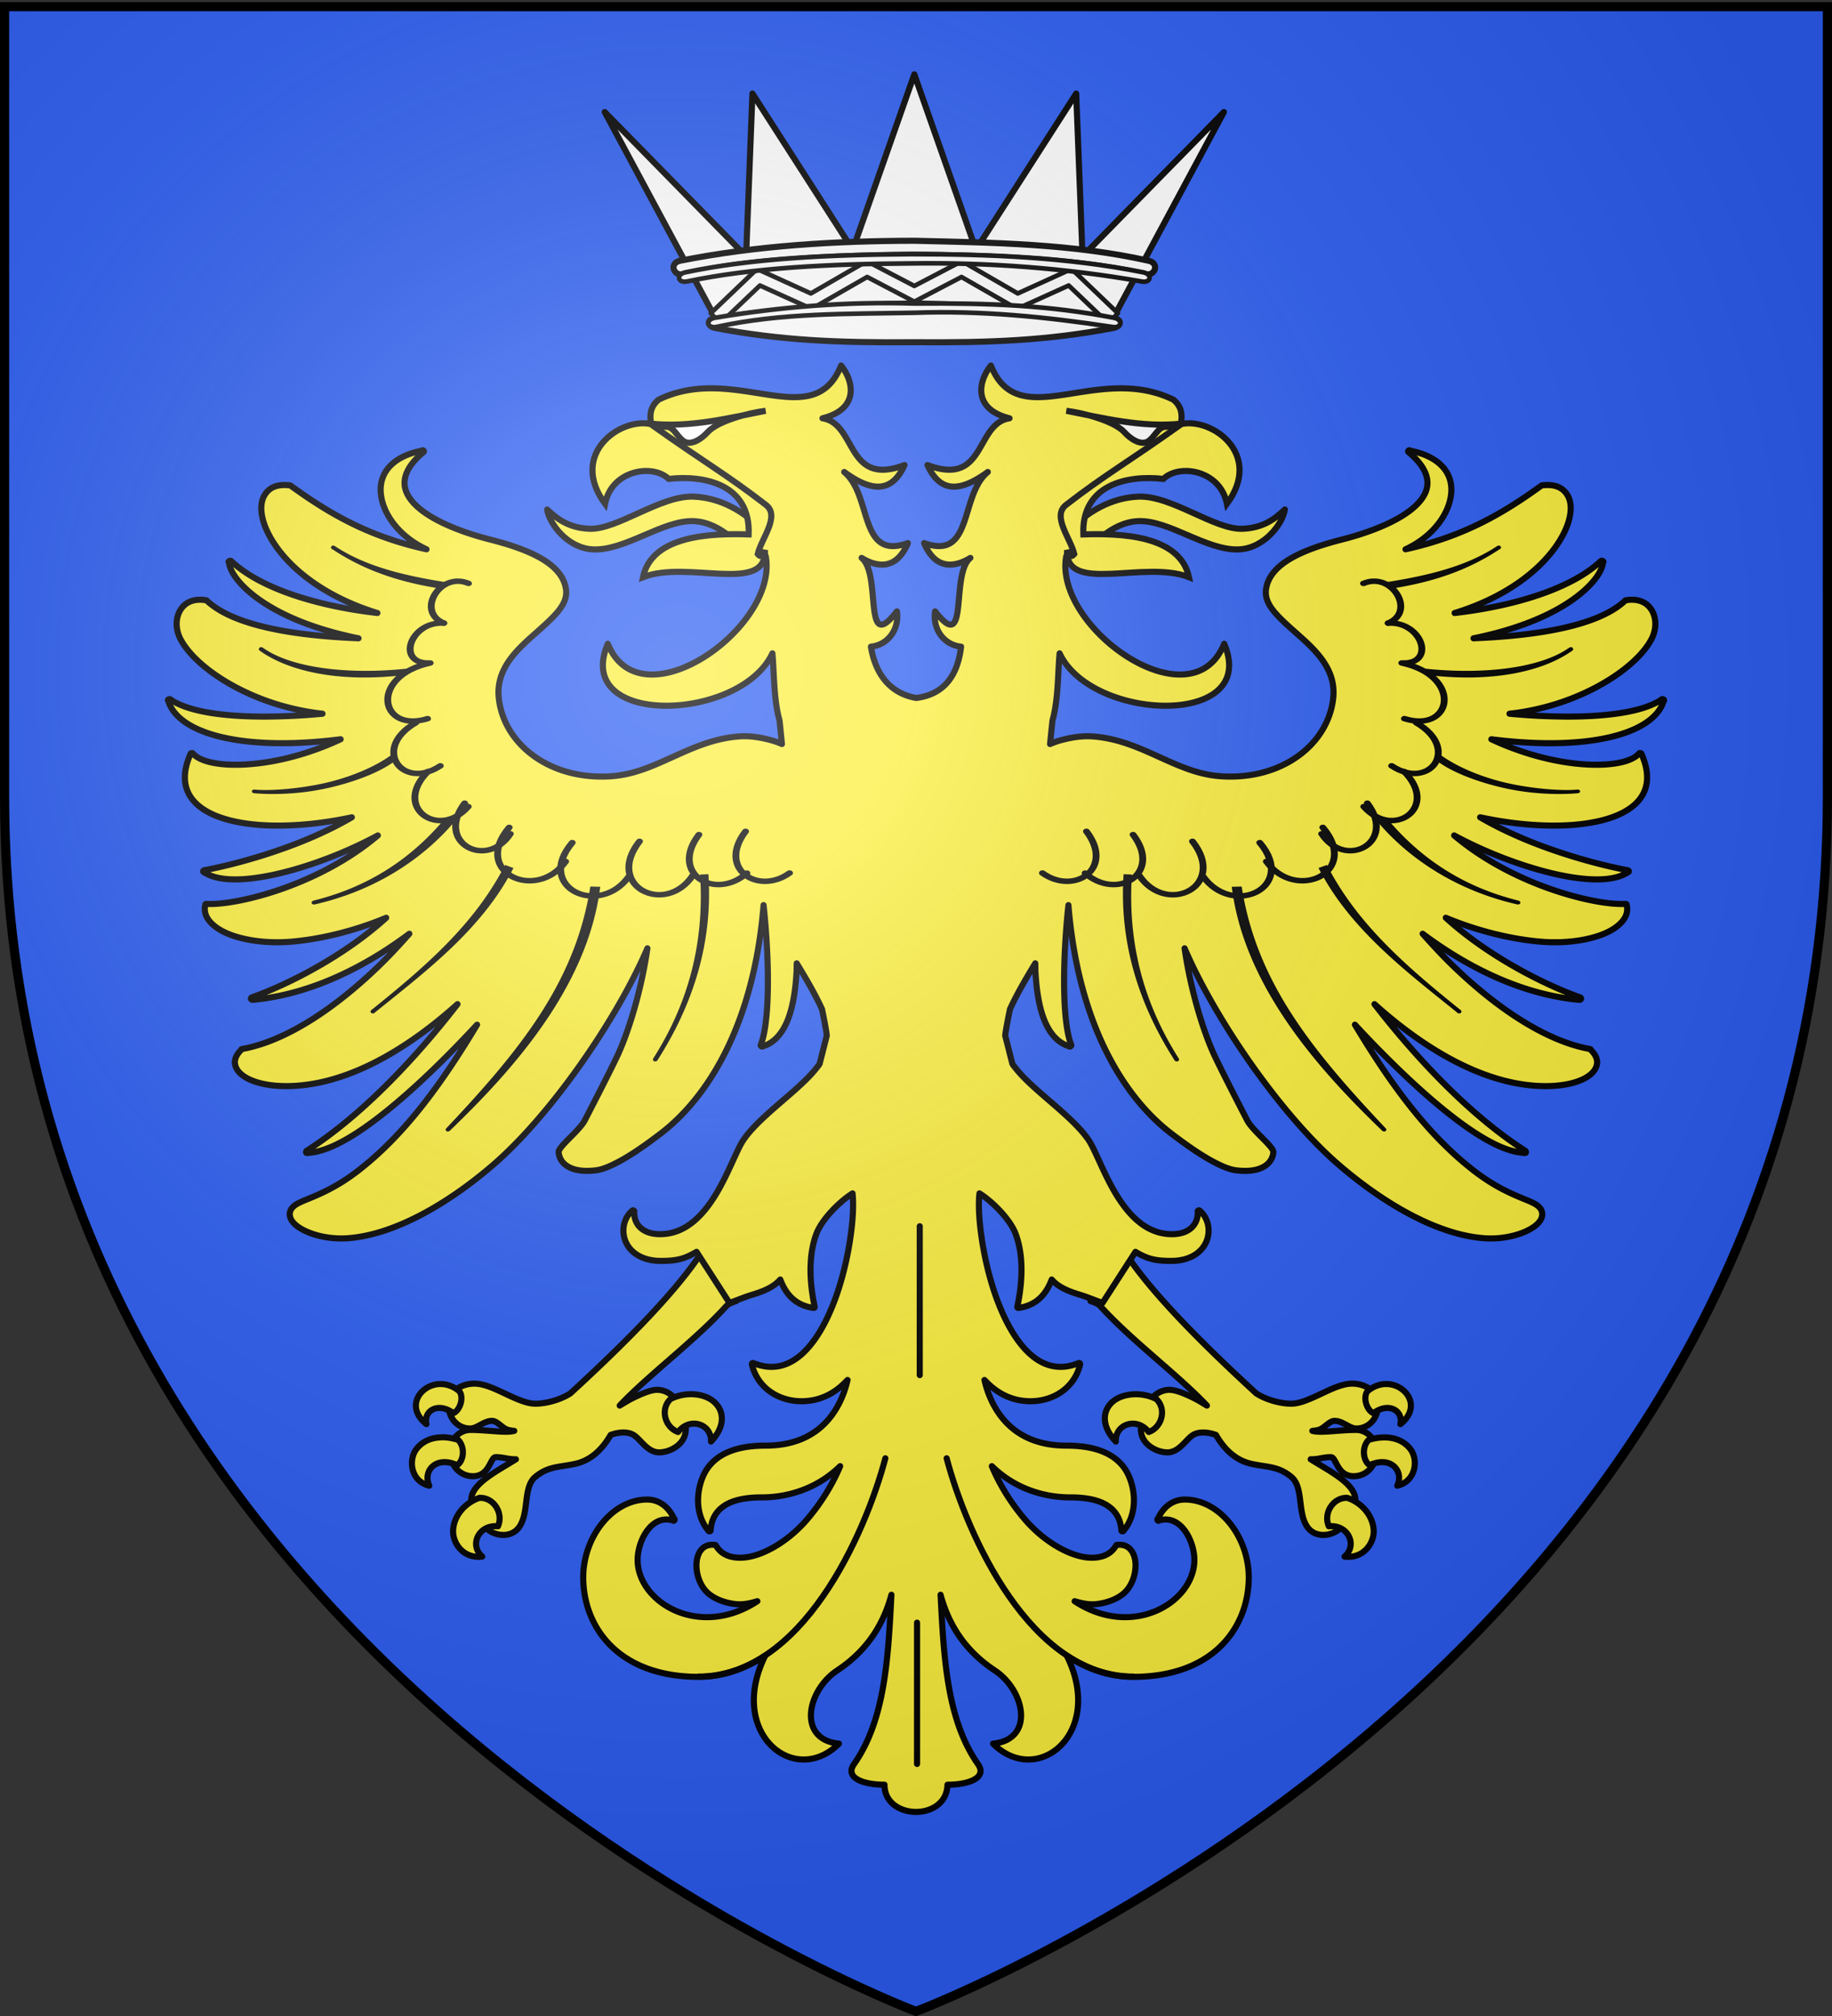 <svg xmlns="http://www.w3.org/2000/svg" xmlns:xlink="http://www.w3.org/1999/xlink" width="600" height="660" version="1.0"><rect width="100%" height="100%" fill="#333333" stroke="none"/><desc>Flag of Canton of Valais (Wallis)</desc><defs><g id="c"><path id="b" d="M0 0v1h.5z" transform="rotate(18 3.157 -.5)"/><use xlink:href="#b" width="810" height="540" transform="scale(-1 1)"/></g><g id="d"><use xlink:href="#c" width="810" height="540" transform="rotate(72)"/><use xlink:href="#c" width="810" height="540" transform="rotate(144)"/></g><g id="g"><path id="f" d="M0 0v1h.5z" transform="rotate(18 3.157 -.5)"/><use xlink:href="#f" width="810" height="540" transform="scale(-1 1)"/></g><g id="h"><use xlink:href="#g" width="810" height="540" transform="rotate(72)"/><use xlink:href="#g" width="810" height="540" transform="rotate(144)"/></g><radialGradient xlink:href="#a" id="i" cx="221.445" cy="226.331" r="300" fx="221.445" fy="226.331" gradientTransform="matrix(1.353 0 0 1.349 -77.63 -85.747)" gradientUnits="userSpaceOnUse"/><linearGradient id="a"><stop offset="0" style="stop-color:white;stop-opacity:.314"/><stop offset=".19" style="stop-color:white;stop-opacity:.251"/><stop offset=".6" style="stop-color:#6b6b6b;stop-opacity:.125"/><stop offset="1" style="stop-color:black;stop-opacity:.125"/></linearGradient><path id="e" d="M2.922 27.673c0-5.952 2.317-9.844 5.579-11.013 1.448-.519 3.307-.273 5.018 1.447 2.119 2.129 2.736 7.993-3.483 9.121.658-.956.619-3.081-.714-3.787-.99-.524-2.113-.253-2.676.123-.824.552-1.729 2.106-1.679 4.108z"/></defs><g style="display:inline"><path d="M300 658.5s298.5-112.32 298.5-397.772V2.176H1.5v258.552C1.5 546.18 300 658.5 300 658.5" style="fill:#2b5df2;fill-opacity:1;fill-rule:evenodd;stroke:none;stroke-width:1px;stroke-linecap:butt;stroke-linejoin:miter;stroke-opacity:1"/></g><g style="display:inline"><path d="m1086.063 181.25-21.72-33.812-1.374 35.25-30.625-31.25 24 44.656c14.354-2.224 28.708-2.914 43.062-3.219 14.354.305 28.709.995 43.063 3.219l24-44.656-30.625 31.25-1.375-35.25-21.719 33.812-13.344-37.969z" style="opacity:1;fill:#fff;fill-opacity:1;stroke:#000;stroke-width:1.322;stroke-linejoin:round;stroke-miterlimit:4;stroke-dasharray:none;stroke-opacity:1" transform="translate(-1362.853 -192.3)scale(1.512)"/><path d="M1089 183.938c-.209.02-.411.084-.594.187L1077 190.719l-10.719-4.875a1.5 1.5 0 0 0-1.656.25l-9.312 8.906 2.062 2.188 8.594-8.188 10.5 4.75a1.5 1.5 0 0 0 1.343-.062l11.376-6.532 10.218 5.344 10.219-5.344 11.375 6.531a1.5 1.5 0 0 0 1.344.063l10.5-4.75 8.593 8.188L1143.5 195l-9.312-8.906a1.5 1.5 0 0 0-1.657-.25l-10.718 4.875-11.407-6.594a1.5 1.5 0 0 0-.593-.187 1.5 1.5 0 0 0-.876.187l-9.53 4.969-9.532-4.969a1.5 1.5 0 0 0-.875-.187z" style="opacity:1;fill:#fff;fill-opacity:1;stroke:#000;stroke-width:1;stroke-linejoin:round;stroke-miterlimit:4;stroke-dasharray:none;stroke-opacity:1" transform="translate(-1362.853 -192.3)scale(1.512)"/><path d="M1048.594 183.656c-2.363.599-1.277 3.337.687 2.906 10.224-2.4 25.668-4.037 50.125-4.25 24.457.213 39.902 1.85 50.125 4.25 1.965.431 3.05-2.307.688-2.906-16.664-3.73-33.83-3.943-50.813-4.344-17.05.032-34.074 1.026-50.812 4.344z" style="opacity:1;fill:#fff;fill-opacity:1;stroke:#000;stroke-width:1.322;stroke-linejoin:round;stroke-miterlimit:4;stroke-dasharray:none;stroke-opacity:1" transform="translate(-1362.853 -192.3)scale(1.512)"/><path d="M1098.719 182.219c-17.57.108-34.436.882-48.938 3.937-2.031.44-1.637 2.369.407 1.969 14.241-3 31.003-3.795 48.5-3.906 16.761-.242 33.438 1.015 49.937 3.906 2.044.4 2.438-1.528.406-1.969-16.543-3.289-33.485-3.951-50.312-3.937z" style="opacity:1;fill:#fff;fill-opacity:1;stroke:#000;stroke-width:1;stroke-linejoin:round;stroke-miterlimit:4;stroke-dasharray:none;stroke-opacity:1" transform="translate(-1362.853 -192.3)scale(1.512)"/><path d="M1096.188 193.25v.094c-14.586.189-25.965.459-39.563 2.875-2.05-.364-2.414 1.564-.375 1.969 14.017 2.699 26.717 3.234 43.156 3.093 16.44.141 29.14-.394 43.157-3.094 2.038-.404 1.675-2.332-.376-1.968-13.597-2.416-24.976-2.686-39.562-2.875v-.094c-1.151.015-2.111.049-3.219.063-1.107-.014-2.067-.048-3.218-.063z" style="opacity:1;fill:#fff;fill-opacity:1;stroke:#000;stroke-width:1.322;stroke-linejoin:round;stroke-miterlimit:4;stroke-dasharray:none;stroke-opacity:1" transform="translate(-1362.853 -192.3)scale(1.512)"/><path d="M1056.156 196c-2.039.405-1.675 2.333.375 1.969 14.112-3.094 28.542-2.79 42.875-3.063 14.397-.537 28.663.901 42.875 3.063 2.05.364 2.414-1.564.375-1.969-14.044-2.704-26.765-3.238-43.25-3.094-14.515-.462-28.946.698-43.25 3.094z" style="opacity:1;fill:#fff;fill-opacity:1;stroke:#000;stroke-width:1;stroke-linejoin:round;stroke-miterlimit:4;stroke-dasharray:none;stroke-opacity:1" transform="translate(-1362.853 -192.3)scale(1.512)"/></g><g style="display:inline"><path d="M373.347 427.226c8.257 13.017 24.888 29.867 43.516 46.953 3.253 2.101 8.005 3.4 11.563 3.36 2.845-.032 6.294-1.649 9.765-3.281s6.962-3.282 10.078-3.282c2.086 0 4.093.599 5.625 1.64l2.735 6.798c-.643 3.836-3.516 6.25-6.953 6.25-1.279 0-2.431-.706-3.594-1.328s-2.332-1.172-3.594-1.172c-.772 0-1.557.505-2.422 1.172s-1.734 1.487-2.89 1.797a11 11 0 0 1-1.954.312c.257.054.534.116.782.156 2.824.46 8.45-.468 13.515-.468 2.262 0 4.114 1.15 5.313 2.734l.625 7.969c-.279.603-.59 1.19-1.016 1.718-1.269 1.575-3.238 2.735-5.703 2.735-1.443 0-2.526-.462-3.36-1.094-.832-.632-1.419-1.464-1.874-2.266-.456-.801-.812-1.565-1.172-2.109s-.655-.781-1.094-.781c-1.425 0-2.577.25-3.828.469-.849.148-1.716.241-2.734.234.948.567 1.873 1.16 2.812 1.719 2.756 1.64 5.415 3.257 7.5 4.922s3.632 3.416 4.14 5.312c.184.682.198 1.347.157 2.031l-4.922 8.594c-1.262 1.227-3.221 2.105-5.234 2.188-2.013.082-4.086-.618-5.47-2.5-1.715-2.336-2.03-5.693-2.421-8.829-.39-3.136-.907-6.006-2.89-7.656-2.122-1.765-4.073-2.556-6.172-3.047-2.1-.49-4.352-.67-6.954-1.25-4.452-.994-8.414-3.973-11.562-9.453-2.167-.817-5.373-1.286-7.5 0-1.11.67-2.221 2.034-3.516 3.281s-2.861 2.422-4.843 2.422c-1.969 0-4.15-.738-5.86-2.03-1.71-1.294-2.89-3.189-2.89-5.548 0-.366.054-.727.078-1.094l3.75-9.296c1.482-1.507 3.372-2.5 5.547-2.5 1.903 0 4.636 1.086 7.421 2.421 1.8.864 3.282 1.797 4.844 2.735-9.496-10.085-24.781-21.329-35-32.656-.515-.572-1.651-1.074-3.125-1.563zM235.71 427.226c-8.256 13.017-24.887 29.867-43.515 46.953-3.253 2.101-8.005 3.4-11.562 3.36-2.845-.032-6.294-1.649-9.766-3.281-3.471-1.633-6.962-3.282-10.078-3.282-2.085 0-4.093.599-5.625 1.64l-2.734 6.798c.642 3.836 3.515 6.25 6.953 6.25 1.278 0 2.43-.706 3.593-1.328 1.164-.623 2.333-1.172 3.594-1.172.772 0 1.557.505 2.422 1.172s1.735 1.487 2.89 1.797a11 11 0 0 0 1.954.312c-.256.054-.534.116-.781.156-2.825.46-8.451-.468-13.516-.468-2.262 0-4.114 1.15-5.313 2.734l-.625 7.969c.28.603.59 1.19 1.016 1.718 1.269 1.575 3.238 2.735 5.703 2.735 1.443 0 2.527-.462 3.36-1.094s1.419-1.464 1.875-2.266c.455-.801.812-1.565 1.171-2.109.36-.544.655-.781 1.094-.781 1.425 0 2.577.25 3.828.469.85.148 1.717.241 2.735.234-.949.567-1.874 1.16-2.813 1.719-2.755 1.64-5.415 3.257-7.5 4.922s-3.632 3.416-4.14 5.312c-.183.682-.198 1.347-.157 2.031l4.922 8.594c1.262 1.227 3.222 2.105 5.235 2.188 2.012.082 4.085-.618 5.468-2.5 1.716-2.336 2.032-5.693 2.422-8.829s.908-6.006 2.89-7.656c2.122-1.765 4.073-2.556 6.173-3.047 2.099-.49 4.352-.67 6.953-1.25 4.453-.994 8.415-3.973 11.562-9.453 2.167-.817 5.373-1.286 7.5 0 1.11.67 2.221 2.034 3.516 3.281s2.862 2.422 4.844 2.422c1.968 0 4.149-.738 5.86-2.03 1.71-1.294 2.89-3.189 2.89-5.548 0-.366-.055-.727-.078-1.094l-3.75-9.296c-1.483-1.507-3.372-2.5-5.547-2.5-1.904 0-4.637 1.086-7.422 2.421-1.8.864-3.282 1.797-4.844 2.735 9.496-10.085 24.782-21.329 35-32.656.516-.572 1.651-1.074 3.125-1.563z" style="fill:#fcef3c;fill-opacity:1;fill-rule:nonzero;stroke:#000;stroke-width:2;stroke-linecap:round;stroke-linejoin:round;stroke-miterlimit:4;stroke-dasharray:none;stroke-dashoffset:0;stroke-opacity:1" transform="translate(-5.412 -18)"/><path d="M149.364 471.113c-6.414.261-11.322 7.568-4.297 13.125-1.007-4.318 3.745-7.369 8.829-3.594 2.075-.871 3.508-4.86 2.03-7.109-2.083-1.804-4.424-2.509-6.562-2.422m310.39 0c-2.137-.087-4.478.618-6.562 2.422-1.476 2.249-.044 6.238 2.032 7.11 5.083-3.776 9.835-.725 8.828 3.593 7.025-5.557 2.118-12.864-4.297-13.125m-229.14 3.36c-1.936.14-3.878.65-5.625 1.562-3.349 3.177-1.962 9.167 2.5 10.781 3.944-5.067 11.054-2.572 10.782 3.125 5.055-5.343 4.128-10.398.859-13.125-2.15-1.794-5.288-2.578-8.516-2.343m145.938 0c-2.538.146-4.92.908-6.64 2.343-3.27 2.727-4.119 7.782.937 13.125-.273-5.697 6.837-8.192 10.78-3.125 4.463-1.614 5.85-7.604 2.5-10.781-2.328-1.216-5.04-1.709-7.577-1.562m-225.938 14.062c-.506-.011-1.006.04-1.484.078-3.19.252-5.76 1.652-7.422 3.906-2.525 3.428-1.886 10.39 4.297 11.875-2.247-4.842 2.228-9.92 9.14-6.718 2.23-1.538 2.604-5.994.313-8.282-1.699-.528-3.326-.826-4.844-.859m307.344.078a18 18 0 0 0-4.297.781c-2.29 2.288-1.918 6.744.313 8.282 6.912-3.201 11.309 1.876 9.062 6.718 6.183-1.484 6.9-8.447 4.375-11.875-1.993-2.705-5.357-4.152-9.453-3.906M162.411 508.38c-4.97 1.708-8.31 5.997-8.594 10.468-.268 4.249 3.27 9.527 9.532 8.75-4.323-3.72-1.235-10.544 5.156-9.921 1.897-4.35-1.484-9.544-6.094-9.297m284.297 0c-4.61-.247-7.99 4.947-6.094 9.297 6.391-.623 9.48 6.201 5.157 9.921 6.261.777 9.8-4.501 9.53-8.75-.282-4.471-3.623-8.76-8.593-10.468" style="fill:#fcef3c;fill-opacity:1;fill-rule:nonzero;stroke:#000;stroke-width:2;stroke-linecap:round;stroke-linejoin:round;stroke-miterlimit:4;stroke-dasharray:none;stroke-dashoffset:0;stroke-opacity:1" transform="translate(-5.412 -18)"/><path d="M280.88 137.674c-9.163 22.8-34.684-1.048-59.765 11.172-5.237 4.346-1.183 10.052-1.094 15.547 8.767 5.23 19.315 9.302 28.125 14.453l4.844 23.047 3.203-1.875c4.42 23.2-40.908 55.42-51.719 28.75-11.67 27.396 43.394 25.623 53.906 3.125.598 6.4.38 14.983 2.344 22.031l.781 7.657c-.94-.391-2.006-.814-3.28-1.172-3.129-.879-6.918-1.583-10.548-1.328-8.33.582-15.126 3.66-21.719 6.64-6.591 2.98-12.898 5.887-20.312 6.406-19.973 1.398-35.216-10.375-36.875-25.546-.965-8.824 4.83-14.829 10.703-20.079 2.937-2.625 5.853-5.122 8.047-7.578 2.194-2.455 3.587-4.938 3.282-7.734-.468-4.274-3.512-7.662-8.047-10.313-4.536-2.65-10.509-4.637-16.875-6.25-8.773-2.222-18.513-5.923-23.828-10.78-2.659-2.43-4.266-5.1-4.141-8.048.124-2.947 1.928-6.23 6.171-9.765a.3.3 0 0 0 .079-.078.3.3 0 0 0 .078-.157c0-.026.006-.052 0-.078-.024-.056-.026-.114-.078-.156-.031-.028-.039-.059-.079-.078-.03-.028-.117-.059-.155-.078-.034 0-.047-.005-.079 0-.032 0-.045-.005-.078 0-.032 0-.125.073-.156.078-.08.015-.077.062-.157.078-5.937 1.177-9.827 3.717-11.796 6.953-1.995 3.28-1.992 7.146-.625 11.016 1.986 5.626 7.04 11.083 14.062 14.297-19.49-4.272-32.48-12.15-44.531-20.86-.06-.034-.084-.07-.156-.078-.033 0-.046-.005-.079 0-2.549-.291-4.622.026-6.171 1.016s-2.577 2.575-2.969 4.453c-.785 3.756.75 8.951 4.531 14.375 5.663 8.122 16.511 16.814 33.282 21.953-20.108-2.312-38.446-8.155-47.813-16.953-.031-.028-.117-.059-.156-.078-.03-.028-.04-.06-.079-.078-.032 0-.046-.005-.078 0-.032 0-.124-.005-.156 0-.033 0-.046.073-.078.078-.032 0-.046-.005-.078 0-.032 0-.046-.005-.078 0a.3.3 0 0 0-.078.156c-.035.024-.132.046-.157.078 0 .026.073.053.079.078.004.057.071.176.078.235.348 3.084 3.83 8.36 12.265 13.671 6.688 4.21 16.53 8.344 30.156 11.094-7.55-.313-14.98-.925-21.718-1.953-12.136-1.851-22.276-5.068-27.89-10.312-.031-.028-.04-.06-.079-.079-.033 0-.046-.005-.078 0 0-.026.006-.052 0-.078-2.199-.412-4.055-.192-5.547.469-1.492.66-2.588 1.806-3.281 3.125-1.386 2.638-1.281 6.114.313 9.14 3.39 6.443 12.576 13.854 24.921 18.907a80.1 80.1 0 0 0 21.563 5.469c-5.774.56-12.175.906-18.438.937-12.864.064-25.32-1.4-31.406-5.625-.031-.028-.04-.059-.078-.078-.033 0-.047-.005-.078 0-.033 0-.124-.005-.157 0-.032 0-.046-.005-.078 0-.032 0-.046.073-.078.078-.033 0-.046-.005-.078 0-.035.025-.133.047-.156.078a.3.3 0 0 0-.078.157c0 .026-.006.052 0 .078 0 .026.071.052.078.078.024.08.052.154.078.234 1.99 6.161 9.755 10.61 21.797 12.578 9.191 1.503 20.917 1.585 34.61-.156-7.596 3.566-15.52 5.998-22.735 7.266-6.127 1.076-11.772 1.32-16.25.859-4.479-.462-7.808-1.656-9.375-3.437-.031-.028-.039-.06-.078-.079-.031-.027-.039-.058-.079-.078-.06-.034-.161.009-.234 0a.35.35 0 0 0-.156.078c-.033 0-.124-.005-.156 0a.3.3 0 0 0-.079.079c0 .026-.005.052 0 .078-3.187 7.092-2.111 12.528 1.876 16.328s10.793 5.975 18.906 6.797c9.555.967 21.037.03 32.031-2.344-17.668 10.352-39.656 15.734-48.36 17.344-.032 0-.046-.005-.078 0a.3.3 0 0 0-.078.078.3.3 0 0 0-.078.078.3.3 0 0 0-.078.078c0 .026-.006.053 0 .078 0 .026-.006.053 0 .078 0 .026-.006.053 0 .078.031.028.039.06.078.079.031.027.117.058.156.078 3.506 2.337 9.094 2.792 15.704 2.03 6.61-.76 14.153-2.744 21.64-5.39 6.948-2.455 13.765-5.506 19.61-8.672-7.756 6.54-16.42 11.38-24.766 14.922-13.247 5.623-25.618 7.83-31.25 7.5-.032 0-.046-.005-.078 0-.033 0-.124-.005-.156 0a.36.36 0 0 0-.157.078.3.3 0 0 0-.078.079c0 .026-.006.052 0 .078-.521 1.999.04 3.84 1.406 5.468 1.367 1.628 3.483 3.051 6.172 4.141 5.38 2.18 12.96 3.185 20.782 2.5 9.836-.862 20.895-3.634 30.859-7.812-13.405 12.238-31.733 21.72-44.062 26.093a.3.3 0 0 0-.079.078.3.3 0 0 0-.078.079c0 .026-.006.052 0 .078a.3.3 0 0 0-.078.078c0 .026-.006.052 0 .078 0 .026-.006.052 0 .078.023.056.104.115.156.156.031.028.04.059.079.078.032 0 .046.005.078 0 .03.028.116.06.156.079.032 0 .047.005.078 0 .033-.003.046.002.078 0 19.514-1.805 37.493-11.334 51.25-21.641-3.242 3.669-6.701 7.395-10.39 10.937-13.524 12.988-29.6 24.149-44.375 26.797-.07.019-.183.037-.235.078 0 .027.072.053.078.079-1.606 1.495-2.368 3.083-2.187 4.609.18 1.526 1.184 2.97 2.89 4.14 3.413 2.341 9.55 3.671 17.344 3.126 18.726-1.311 37.337-12.969 52.657-26.72-13.344 17.208-31.001 36.264-49.454 48.048-.035.024-.054.124-.078.156a.3.3 0 0 0-.078.156c0 .026-.006.053 0 .078 0 .026-.006.053 0 .078.03.028.039.06.078.079 0 .026-.006.052 0 .078.03.027.117-.02.156 0 .06.034.084.07.157.078.032 0 .124.005.156 0 .087-.003.146-.073.234-.078 4.915-.274 11.027-3.167 17.891-7.891 6.987-4.809 14.715-11.428 22.5-18.906 4.986-4.79 9.998-9.92 14.844-15.156-12.219 20.39-24.46 36.736-39.375 48.125-6.586 5.028-12.067 7.313-15.938 8.906-1.936.796-3.393 1.373-4.453 2.187-1.06.815-1.71 1.847-1.562 3.203.247 2.265 2.772 4.24 6.25 5.625 3.477 1.385 8.006 2.2 12.656 1.875 15.233-1.066 32.847-11.22 47.734-24.062 11.723-10.112 24.714-26.264 35.235-42.734 6.182-9.68 11.509-19.423 15.234-28.125-1.937 13.481-6.106 27.357-10 35.546-2.614 5.496-8.092 16.092-10.469 20.704-.927 1.8-3.089 3.928-5 5.859-.955.966-1.844 1.865-2.5 2.656s-1.164 1.466-1.093 2.11c.189 1.736 1.083 3.393 2.968 4.53 1.886 1.139 4.716 1.761 8.75 1.329 2.336-.164 5.355-1.407 8.984-3.438 3.63-2.03 7.808-4.908 12.735-8.671 14.864-11.357 30.423-34.818 33.672-74.766.757 6.957 1.309 15.003 1.406 22.5.128 9.838-.528 18.793-2.344 23.281 0 .026-.006.053 0 .078 0 .026-.006.053 0 .078 0 .027-.006.053 0 .079.023.056.105.114.156.156.031.028.04.059.079.078.032 0 .046.005.078 0 .03.028.117.059.156.078.033 0 .046.005.078 0 .033 0 .046-.073.079-.078 3.85-1.143 6.49-4.332 8.202-8.594 1.714-4.262 2.54-9.692 2.891-15.39.066-1.071.047-2.12.078-3.204 3.176 5.185 6.101 10.258 8.281 15 .803 3.861 1.454 7.34 1.563 8.672l-2.344 9.219c-.42.657-.924 1.268-1.484 1.953-1.894 2.314-4.492 4.753-7.344 7.266-5.703 5.026-12.382 10.328-16.016 15.547-1.142 1.64-2.348 4.36-3.827 7.578-1.481 3.218-3.195 6.91-5.313 10.39-4.239 6.962-9.964 13.047-18.282 13.047-2.815 0-4.982-.786-6.405-2.11-1.425-1.322-2.155-3.196-2.032-5.312a.3.3 0 0 0 0-.078.3.3 0 0 0 0-.078.4.4 0 0 0-.078-.078.4.4 0 0 0-.078-.078.4.4 0 0 0-.157-.078.4.4 0 0 0-.077 0 .4.4 0 0 0-.078 0 .4.4 0 0 0-.079.078.4.4 0 0 0-.078 0c-2.808 2.384-3.684 6.477-2.265 10 1.418 3.523 5.19 6.484 11.64 6.484 5.227 0 7.783-.69 11.64-2.968l10.782 16.718c1.474-.489 5.24-2.02 7.11-2.578 3.55-1.06 7.277-2.436 9.53-5.078.425 1.093.9 2.15 1.485 3.125 1.89 3.156 4.787 5.53 9.375 6.172a.4.4 0 0 0 .078 0 .4.4 0 0 0 .078 0 .4.4 0 0 0 .156-.078.4.4 0 0 0 .079-.078.3.3 0 0 0 0-.078.3.3 0 0 0 0-.079.3.3 0 0 0 0-.078.3.3 0 0 0 0-.078c-2.106-10.012-1.614-18.058.625-23.906 1.716-4.483 7.255-10.26 11.796-13.125.357 3.284.188 7.935-.546 13.36-.93 6.87-2.694 14.753-5.391 21.874-2.697 7.122-6.281 13.493-10.703 17.422s-9.683 5.421-15.86 2.89a.4.4 0 0 0-.077 0 .4.4 0 0 0-.079 0 .4.4 0 0 0-.078 0 .4.4 0 0 0-.078.079.4.4 0 0 0-.078 0 .3.3 0 0 0 0 .078.4.4 0 0 0-.078.078.4.4 0 0 0 0 .078.4.4 0 0 0 0 .078.4.4 0 0 0 0 .079c1.945 7.962 9.061 12.03 16.25 12.03 5.978 0 10.878-2.535 14.687-6.562.125-.132.267-.255.391-.39-.86 3.776-2.565 8.323-5.703 12.265-4.09 5.136-10.625 9.219-21.094 9.219-7.372 0-14.485 1.54-18.672 6.875-1.78 2.268-3.164 5.833-3.437 9.688-.273 3.854.59 8.076 3.437 11.406a.4.4 0 0 0 .157.078.4.4 0 0 0 .078 0 .4.4 0 0 0 .077 0 .4.4 0 0 0 .079 0 .4.4 0 0 0 .156-.078.4.4 0 0 0 .078-.156.3.3 0 0 0 0-.079c.19-3.2 1.495-5.912 4.14-7.812 2.646-1.9 6.688-2.969 12.5-2.969 10.058 0 19.204-3.734 25.782-10.234-2.412 5.873-6.3 12.215-10.937 17.578-4.985 5.765-11.32 9.96-16.953 11.64-2.818.84-5.45.98-7.657.47-2.207-.512-3.978-1.685-5.156-3.75a.4.4 0 0 0-.078-.079.4.4 0 0 0-.079-.078.4.4 0 0 0-.077 0 .4.4 0 0 0-.078 0c-1.901-.228-3.381.358-4.375 1.484-.995 1.127-1.529 2.712-1.641 4.454-.226 3.483 1.113 7.58 3.828 9.921 2.303 1.987 5.605 3.141 8.906 3.516 2.597.295 4.963-.294 7.188-.937-19.085 12.549-39.219.29-39.219-13.516 0-3.142 1.157-6.982 3.203-9.688 2.046-2.705 4.877-4.293 8.438-3.203q.033.045.077.078a.4.4 0 0 0 .079 0 .4.4 0 0 0 .078-.078.4.4 0 0 0 .078 0 .4.4 0 0 0 .078-.078.4.4 0 0 0 .078-.078.4.4 0 0 0 0-.078.4.4 0 0 0 0-.078.4.4 0 0 0 0-.078.4.4 0 0 0 0-.078c-.043-.103-.189-.134-.234-.235-1.547-3.41-4.497-6.172-8.75-6.172-5.787 0-11.07 3.157-14.844 7.89-3.773 4.734-6.093 11.103-6.093 17.579 0 7.987 2.784 16.106 8.905 22.266 6.122 6.16 15.626 10.312 28.907 10.312 8.03 0 15.267-2.673 21.797-6.953-12.617 25.446 9.651 43.317 24.14 28.828-13.731-1.39-10.486-17.412-.547-23.984 9.837-6.504 15.159-15.154 17.735-24.766-1.087 21.186-2.154 41.044-12.266 55.469-3.03 4.323 2.767 6.719 10 6.719-.066 11.652 20.333 12.091 20.625 0 7.234 0 13.031-2.396 10-6.72-10.111-14.424-11.178-34.282-12.265-55.468 2.576 9.612 7.897 18.262 17.734 24.766 9.94 6.572 13.185 22.595-.547 23.984 14.49 14.489 36.757-3.382 24.14-28.828 6.53 4.28 13.767 6.953 21.798 6.953 13.28 0 22.784-4.153 28.906-10.312 6.121-6.16 8.906-14.279 8.906-22.266 0-6.476-2.32-12.845-6.094-17.578-3.773-4.734-9.057-7.89-14.844-7.89-4.253 0-7.203 2.761-8.75 6.171-.045.101-.19.132-.234.235a.4.4 0 0 0 0 .078.4.4 0 0 0 0 .078.4.4 0 0 0 0 .078.4.4 0 0 0 0 .078q.033.045.079.078a.4.4 0 0 0 .077.078.4.4 0 0 0 .079 0q.033.045.078.078a.4.4 0 0 0 .078 0 .4.4 0 0 0 .078-.078c3.56-1.09 6.392.498 8.438 3.203s3.203 6.546 3.203 9.688c0 13.806-20.135 26.065-39.219 13.516 2.224.643 4.59 1.232 7.188.937 3.3-.375 6.602-1.53 8.906-3.516 2.715-2.34 4.053-6.438 3.828-9.921-.113-1.742-.646-3.327-1.641-4.454-.994-1.126-2.474-1.712-4.375-1.484a.4.4 0 0 0-.078 0 .4.4 0 0 0-.078 0 .4.4 0 0 0-.078.078.4.4 0 0 0-.078.078c-1.178 2.066-2.95 3.24-5.156 3.75-2.208.511-4.84.372-7.657-.468-5.634-1.681-11.969-5.876-16.953-11.641-4.637-5.363-8.525-11.705-10.937-17.578 6.578 6.5 15.723 10.234 25.78 10.234 5.814 0 9.856 1.069 12.5 2.969 2.646 1.9 3.951 4.612 4.142 7.812a.3.3 0 0 0 0 .079q.02.086.077.156a.4.4 0 0 0 .157.078.4.4 0 0 0 .078 0 .4.4 0 0 0 .078 0 .4.4 0 0 0 .078 0 .4.4 0 0 0 .156-.078c2.848-3.33 3.71-7.552 3.438-11.406-.273-3.855-1.658-7.42-3.437-9.688-4.187-5.336-11.3-6.875-18.673-6.875-10.469 0-17.004-4.083-21.093-9.219-3.139-3.942-4.843-8.489-5.703-12.265.123.135.265.258.39.39 3.81 4.027 8.71 6.563 14.688 6.563 7.189 0 14.304-4.07 16.25-12.031a.4.4 0 0 0 0-.079.4.4 0 0 0 0-.078.4.4 0 0 0 0-.078.4.4 0 0 0-.078-.078.3.3 0 0 0 0-.078.4.4 0 0 0-.079 0 .4.4 0 0 0-.077-.078.4.4 0 0 0-.079 0 .4.4 0 0 0-.078 0 .4.4 0 0 0-.078 0c-6.176 2.53-11.437 1.039-15.86-2.89-4.421-3.93-8.005-10.301-10.703-17.423s-4.46-15.005-5.39-21.875c-.735-5.424-.904-10.075-.547-13.36 4.542 2.867 10.08 8.643 11.797 13.126 2.239 5.848 2.73 13.894.625 23.906a.3.3 0 0 0 0 .078.3.3 0 0 0 0 .078.3.3 0 0 0 0 .079.3.3 0 0 0 0 .078.4.4 0 0 0 .078.078.4.4 0 0 0 .156.078.4.4 0 0 0 .079 0 .4.4 0 0 0 .077 0c4.589-.642 7.485-3.016 9.375-6.172.585-.976 1.06-2.032 1.485-3.125 2.253 2.642 5.98 4.019 9.531 5.078 1.87.558 5.636 2.089 7.11 2.578l10.78-16.718c3.858 2.277 6.415 2.968 11.642 2.968 6.45 0 10.221-2.961 11.64-6.484s.543-7.616-2.265-10a.4.4 0 0 0-.079 0 .4.4 0 0 0-.078-.078.4.4 0 0 0-.078 0 .4.4 0 0 0-.078 0 .4.4 0 0 0-.156.078.4.4 0 0 0-.079.078.4.4 0 0 0-.077.078.3.3 0 0 0 0 .078.3.3 0 0 0 0 .078c.123 2.116-.608 3.99-2.032 5.313s-3.59 2.11-6.406 2.11c-8.317 0-14.043-6.086-18.281-13.048-2.119-3.48-3.832-7.172-5.313-10.39s-2.686-5.939-3.828-7.578c-3.634-5.22-10.312-10.521-16.015-15.547-2.853-2.513-5.45-4.952-7.344-7.266-.56-.685-1.065-1.296-1.485-1.953l-2.344-9.219c.109-1.331.76-4.81 1.563-8.672 2.18-4.742 5.106-9.815 8.281-15 .031 1.084.013 2.133.079 3.204.35 5.698 1.177 11.128 2.89 15.39s4.353 7.45 8.203 8.594c.032.005.046.078.078.078.033.005.046 0 .079 0 .039-.02.125-.05.156-.078.032.005.046 0 .078 0 .04-.02.048-.05.078-.078.052-.042.133-.1.156-.156.007-.026 0-.052 0-.079.007-.025 0-.052 0-.078.007-.025 0-.052 0-.078-1.815-4.488-2.471-13.443-2.344-23.281.098-7.497.65-15.543 1.406-22.5 3.25 39.948 18.808 63.41 33.672 74.766 4.927 3.763 9.105 6.641 12.735 8.671s6.648 3.274 8.984 3.438c4.035.432 6.865-.19 8.75-1.328 1.886-1.138 2.78-2.795 2.969-4.531.07-.644-.438-1.319-1.094-2.11-.655-.791-1.544-1.69-2.5-2.656-1.91-1.931-4.072-4.059-5-5.86-2.377-4.611-7.855-15.207-10.469-20.703-3.894-8.189-8.063-22.065-10-35.546 3.726 8.702 9.053 18.445 15.235 28.125 10.52 16.47 23.511 32.622 35.234 42.734 14.888 12.841 32.502 22.996 47.735 24.062 4.65.326 9.179-.49 12.656-1.875 3.477-1.384 6.002-3.36 6.25-5.625.148-1.356-.502-2.388-1.562-3.203-1.06-.814-2.518-1.39-4.454-2.187-3.871-1.593-9.351-3.878-15.937-8.906-14.916-11.389-27.156-27.735-39.375-48.125a364 364 0 0 0 14.844 15.156c7.785 7.478 15.513 14.097 22.5 18.906 6.864 4.724 12.976 7.617 17.89 7.89.088.006.147.076.234.079.033.005.124 0 .157 0 .073-.009.096-.044.156-.078.04-.02.126.027.156 0 .007-.026 0-.052 0-.078.04-.02.048-.05.079-.079.005-.025 0-.052 0-.078.005-.025 0-.052 0-.078a.3.3 0 0 0-.079-.156c-.024-.032-.043-.132-.078-.156-18.452-11.784-36.11-30.84-49.453-48.047 15.319 13.75 33.93 25.408 52.656 26.719 7.794.545 13.931-.785 17.344-3.125 1.707-1.17 2.71-2.615 2.89-4.141.182-1.526-.581-3.114-2.187-4.61.007-.025.079-.051.078-.078-.052-.041-.164-.06-.234-.078-14.776-2.648-30.852-13.809-44.375-26.797-3.689-3.542-7.149-7.268-10.39-10.937 13.756 10.307 31.736 19.836 51.25 21.64.031.004.045-.002.077 0 .032.006.046.001.078 0 .04-.019.126-.05.157-.078.032.005.045 0 .078 0 .039-.019.048-.05.078-.078.052-.041.134-.1.156-.156.006-.026 0-.052 0-.078.006-.026 0-.052 0-.078a.3.3 0 0 0-.078-.078c.007-.026 0-.052 0-.078a.3.3 0 0 0-.078-.079.3.3 0 0 0-.078-.078c-12.329-4.373-30.657-13.855-44.062-26.093 9.964 4.178 21.022 6.95 30.859 7.812 7.822.685 15.402-.32 20.781-2.5 2.69-1.09 4.805-2.513 6.172-4.14 1.367-1.628 1.928-3.47 1.406-5.47.007-.025 0-.051 0-.077a.3.3 0 0 0-.078-.079.36.36 0 0 0-.156-.078c-.032-.005-.124 0-.157 0-.031-.005-.045 0-.077 0-5.633.33-18.003-1.877-31.25-7.5-8.347-3.542-17.01-8.382-24.766-14.922 5.844 3.166 12.662 6.217 19.609 8.672 7.487 2.646 15.031 4.63 21.64 5.39 6.61.762 12.198.307 15.704-2.03.039-.02.125-.05.156-.078.04-.02.048-.05.078-.079.006-.025 0-.052 0-.078.006-.025 0-.052 0-.078.006-.026 0-.052 0-.078a.3.3 0 0 0-.078-.078.3.3 0 0 0-.078-.078.3.3 0 0 0-.078-.078c-.032-.005-.046 0-.078 0-8.703-1.61-30.692-6.992-48.36-17.344 10.995 2.373 22.477 3.31 32.031 2.344 8.114-.822 14.92-2.998 18.907-6.797 3.987-3.8 5.063-9.236 1.875-16.328.006-.026 0-.052 0-.078a.3.3 0 0 0-.078-.079c-.032-.005-.124 0-.157 0a.35.35 0 0 0-.156-.078c-.072.009-.174-.034-.234 0-.04.02-.048.05-.078.078-.04.02-.048.05-.079.079-1.566 1.781-4.895 2.975-9.375 3.437-4.478.462-10.122.217-16.25-.86-7.215-1.267-15.139-3.7-22.734-7.265 13.692 1.741 25.419 1.66 34.61.156 12.041-1.969 19.806-6.417 21.797-12.578.026-.08.054-.153.077-.234.007-.026.08-.052.079-.078.006-.026 0-.052 0-.078a.3.3 0 0 0-.079-.157c-.023-.031-.12-.053-.155-.078-.033-.005-.046 0-.079 0-.032-.005-.045-.078-.078-.078-.031-.005-.045 0-.078 0-.032-.005-.124 0-.156 0-.032-.005-.046 0-.079 0-.038.02-.046.05-.077.078-6.086 4.226-18.542 5.689-31.407 5.625a205 205 0 0 1-18.437-.937 80.1 80.1 0 0 0 21.562-5.47c12.345-5.052 21.53-12.463 24.922-18.905 1.594-3.027 1.698-6.503.313-9.141-.693-1.32-1.79-2.464-3.281-3.125-1.492-.66-3.349-.881-5.548-.469-.006.026 0 .052 0 .078-.032-.005-.045 0-.077 0-.04.02-.048.05-.079.079-5.615 5.244-15.755 8.46-27.89 10.312-6.739 1.028-14.169 1.64-21.719 1.953 13.627-2.75 23.469-6.883 30.156-11.094 8.435-5.31 11.917-10.587 12.266-13.671.006-.06.073-.178.078-.235.006-.025.078-.052.078-.078-.024-.032-.122-.054-.156-.078a.3.3 0 0 0-.079-.156c-.031-.005-.045 0-.077 0-.032-.005-.046 0-.078 0-.033-.005-.046-.079-.079-.078-.032-.005-.123 0-.156 0-.032-.005-.045 0-.078 0-.04.019-.048.05-.078.078-.04.019-.125.05-.157.078-9.367 8.798-27.704 14.64-47.812 16.953 16.77-5.139 27.618-13.831 33.281-21.953 3.782-5.424 5.316-10.62 4.531-14.375-.391-1.878-1.42-3.464-2.968-4.453-1.55-.99-3.623-1.307-6.172-1.016-.032-.005-.046 0-.078 0-.073.008-.096.044-.156.078-12.052 8.71-25.042 16.588-44.532 20.86 7.023-3.214 12.076-8.671 14.063-14.297 1.366-3.87 1.37-7.736-.625-11.016-1.969-3.236-5.86-5.776-11.797-6.953-.08-.016-.076-.063-.156-.078-.032-.005-.124-.079-.156-.078-.033-.005-.046 0-.079 0-.031-.005-.045 0-.078 0-.039.019-.125.05-.156.078-.04.02-.048.05-.078.078-.052.042-.055.1-.078.156-.006.026 0 .052 0 .078a.3.3 0 0 0 .078.157.3.3 0 0 0 .078.078c4.243 3.535 6.048 6.818 6.172 9.765s-1.483 5.618-4.141 8.047c-5.315 4.858-15.056 8.559-23.828 10.781-6.366 1.613-12.34 3.6-16.875 6.25s-7.58 6.04-8.047 10.313c-.305 2.796 1.087 5.28 3.281 7.734 2.195 2.456 5.11 4.953 8.047 7.578 5.874 5.25 11.668 11.255 10.704 20.079-1.66 15.171-16.902 26.944-36.875 25.546-7.414-.519-13.721-3.426-20.313-6.406s-13.39-6.058-21.719-6.64c-3.63-.255-7.419.45-10.547 1.328-1.275.358-2.34.78-3.281 1.172l.781-7.657c1.965-7.048 1.746-15.631 2.344-22.031 10.513 22.498 65.577 24.27 53.906-3.125-10.81 26.67-56.138-5.55-51.719-28.75l3.204 1.875 4.844-23.047c8.81-5.151 19.357-9.223 28.125-14.453.088-5.495 4.143-11.201-1.094-15.547-25.082-12.22-50.603 11.628-59.766-11.172-4.126 5.143-6.053 14.21 6.094 17.266-11.361 1.782-7.607 22.562-26.875 15.312 4.064 8.832 10.304 9.15 19.766 2.266-9.28 7.634-4.68 29.092-20.86 23.281 3.532 8.333 9.404 8.327 15.156 4.844-6.67 5.295-.217 32.198-11.562 17.5-.859 5.634 2.74 10.976 8.516 11.563-1.06 8.993-5.163 15.568-14.687 16.796-9.222-1.616-13.524-8.64-14.845-16.796 5.775-.587 9.374-5.929 8.516-11.563-11.345 14.698-4.892-12.205-11.563-17.5 5.752 3.483 11.625 3.489 15.156-4.844-16.18 5.81-11.58-15.647-20.859-23.281 9.461 6.884 15.702 6.566 19.766-2.266-19.268 7.25-15.514-13.53-26.875-15.312 12.146-3.056 10.22-12.123 6.094-17.266" style="fill:#fcef3c;fill-opacity:1;fill-rule:nonzero;stroke:#000;stroke-width:2;stroke-linecap:round;stroke-linejoin:round;stroke-miterlimit:4;stroke-dasharray:none;stroke-dashoffset:0;stroke-opacity:1" transform="translate(-5.412 -18)"/><g style="stroke-width:.716"><path d="M-1.711 188.69a.25.25 0 0 0-.156.093.3.3 0 0 0-.032.062.25.25 0 0 0-.03.125.3.3 0 0 0 .03.094.3.3 0 0 0 .063.063c3.071 3.043 6.52 4.892 10.75 6.125l.75-.75c-4.192-1.222-8.171-2.761-11.156-5.72l-.032-.03a.3.3 0 0 0-.062-.032.25.25 0 0 0-.125-.03m-8.688 12.593a.25.25 0 0 0-.156.094.3.3 0 0 0-.031.062.3.3 0 0 0-.031.094.25.25 0 0 0 .062.187c2.963 3.149 8.197 4.875 14.594 4.532l.906-.844c-6.299.338-12.327-1.058-15.125-4.031l-.031-.032a.3.3 0 0 0-.063-.03.25.25 0 0 0-.125-.032m12.47 15.219c-2.14 1.65-5.22 2.791-8 3.218-2.782.428-5.373.378-6.72.094a.3.3 0 0 0-.093 0 .25.25 0 0 0-.157.063.25.25 0 0 0-.062.187.25.25 0 0 0 .219.219c1.455.306 4.165.56 7 .125s6.068-1.487 8-3zm5.78 8.812-1.03.094c-3.616 4.461-8.28 8.075-14.626 9.437l-.031.032a.3.3 0 0 0-.063.03l-.03.032a.25.25 0 0 0-.063.156.25.25 0 0 0 .062.188.3.3 0 0 0 .063.031.3.3 0 0 0 .093.031.3.3 0 0 0 .094 0c6.568-1.265 11.891-5.032 15.563-9.562zm4.782 6.625c-3.883 7.527-9.645 12.672-15.625 17.719l-.032.031a.25.25 0 0 0-.062.188.3.3 0 0 0 .031.093.3.3 0 0 0 .031.063.25.25 0 0 0 .157.062.25.25 0 0 0 .125 0 .3.3 0 0 0 .062-.062c5.98-5.047 12.22-9.995 16.156-17.625zm20.25 3.031c-.305 8.97-2.71 16.734-7 23.594v.031a.25.25 0 0 0-.032.125.3.3 0 0 0 .032.094c.025.056.07.1.125.125a.25.25 0 0 0 .125 0 .3.3 0 0 0 .093-.031.3.3 0 0 0 .063-.031.3.3 0 0 0 .031-.063c4.332-6.925 7.13-14.756 7.438-23.812zm-11.594.563c-2.6 12.113-8.933 20.423-17.813 30.25a.25.25 0 0 0-.062.187.3.3 0 0 0 .031.094.3.3 0 0 0 .031.063.25.25 0 0 0 .094.062.3.3 0 0 0 .094 0 .25.25 0 0 0 .156-.062l.031-.032c7.085-7.149 16.023-17.414 18.47-30.437z" style="fill:#000;fill-opacity:1;fill-rule:nonzero;stroke:none;stroke-width:.716;stroke-linecap:round;stroke-linejoin:round;stroke-miterlimit:4;stroke-dasharray:none;stroke-dashoffset:0;stroke-opacity:1" transform="matrix(3.113 -.218 .272 2.49 63 -291.6)"/><path d="M4.93 212.568c-5.003 2.982-2.135 8.758 2.074 5.843" style="fill:none;fill-opacity:1;fill-rule:nonzero;stroke:#000;stroke-width:.716;stroke-linecap:round;stroke-linejoin:round;stroke-miterlimit:4;stroke-dasharray:none;stroke-dashoffset:0;stroke-opacity:1" transform="matrix(3.113 -.218 .272 2.49 63 -291.6)"/><path d="M5.648 219.035c-4.197 4.398.393 9.037 3.806 4.947" style="fill:none;fill-opacity:1;fill-rule:nonzero;stroke:#000;stroke-width:.716;stroke-linecap:round;stroke-linejoin:round;stroke-miterlimit:4;stroke-dasharray:none;stroke-dashoffset:0;stroke-opacity:1" transform="matrix(3.113 -.218 .272 2.49 63 -291.6)"/><path d="M9.121 223.507c-3.588 4.908 1.568 8.909 4.418 4.41" style="fill:none;fill-opacity:1;fill-rule:nonzero;stroke:#000;stroke-width:.716;stroke-linecap:round;stroke-linejoin:round;stroke-miterlimit:4;stroke-dasharray:none;stroke-dashoffset:0;stroke-opacity:1" transform="matrix(3.113 -.218 .272 2.49 63 -291.6)"/><path d="M13.493 227.075c-4.475 5.518 1.954 10.018 5.508 4.958M7.12 204.899c-6.609 1.19-6.064 8.739-.908 7.239M7.12 204.899c-3.655-.092-1.66-5.64 1.88-5.079" style="fill:none;fill-opacity:1;fill-rule:nonzero;stroke:#000;stroke-width:.716;stroke-linecap:round;stroke-linejoin:round;stroke-miterlimit:4;stroke-dasharray:none;stroke-dashoffset:0;stroke-opacity:1" transform="matrix(3.113 -.218 .272 2.49 63 -291.6)"/><path d="M12.025 194.866c-2.851-1.823-5.856 3.21-3.026 4.954M19.902 229.638c-4.474 5.52 1.954 10.018 5.509 4.958" style="fill:none;fill-opacity:1;fill-rule:nonzero;stroke:#000;stroke-width:.716;stroke-linecap:round;stroke-linejoin:round;stroke-miterlimit:4;stroke-dasharray:none;stroke-dashoffset:0;stroke-opacity:1" transform="matrix(3.113 -.218 .272 2.49 63 -291.6)"/><path d="M26.94 230.084c-4.191 5.519 1.83 10.018 5.159 4.958" style="fill:none;fill-opacity:1;fill-rule:nonzero;stroke:#000;stroke-width:.716;stroke-linecap:round;stroke-linejoin:round;stroke-miterlimit:4;stroke-dasharray:none;stroke-dashoffset:0;stroke-opacity:1" transform="matrix(3.113 -.218 .272 2.49 63 -291.6)"/><path d="M33.221 229.75c-3.581 4.852.962 8.822 4.57 5.462" style="fill:none;fill-opacity:1;fill-rule:nonzero;stroke:#000;stroke-width:.716;stroke-linecap:round;stroke-linejoin:round;stroke-miterlimit:4;stroke-dasharray:none;stroke-dashoffset:0;stroke-opacity:1" transform="matrix(3.113 -.218 .272 2.49 63 -291.6)"/><path d="M38.126 229.75c-3.434 4.652.6 8.492 4.119 5.841" style="fill:none;fill-opacity:1;fill-rule:nonzero;stroke:#000;stroke-width:.716;stroke-linecap:round;stroke-linejoin:round;stroke-miterlimit:4;stroke-dasharray:none;stroke-dashoffset:0;stroke-opacity:1" transform="matrix(3.113 -.218 .272 2.49 63 -291.6)"/></g><g style="stroke-width:.8;display:inline"><path d="M-21.1-41.666c1.287 1.226 2.816 2.408 5.526 2.525 3.657.157 9.331-4.396 13.682-4.209 3.613.156 6.374 1.996 8.175 3.597l-.768 4.477c-1.084-1.386-3.735-4.708-7.405-4.866-4.033-.174-8.958 3.882-13.186 3.7-3.393-.146-5.776-3.443-6.023-5.224" style="fill:#fcef3c;fill-opacity:1;fill-rule:nonzero;stroke:#000;stroke-width:.8;stroke-linecap:round;stroke-linejoin:round;stroke-miterlimit:4;stroke-dasharray:none;stroke-dashoffset:0;stroke-opacity:1" transform="matrix(2.5 0 0 2.5 231.95 270.967)"/><path d="M-7.552-52.857c-4.033-.862-10.74 3.964-5.962 10.446.86-4.405 6.21-5.298 8.332-3.262 4.618-.525 10.744.673 10.479 7.27-4.847-.157-12.66.081-13.841 5.6 5.838-2.289 16.19 2.283 15.977-3.528-.454 1.055-.71.779-.944.489.492-2.066 2.975-4.957 1.06-6.436-5.208-4.023-8.043-5.548-15.1-10.579z" style="fill:#fcef3c;fill-opacity:1;fill-rule:evenodd;stroke:#000;stroke-width:.8;stroke-linecap:butt;stroke-linejoin:miter;stroke-miterlimit:4;stroke-dasharray:none;stroke-opacity:1" transform="matrix(2.5 0 0 2.5 231.95 270.967)"/><path d="M-7.477-52.902c5.159.524 10.09-.73 14.998-1.688-2.145.244-6.28 1.333-7.598 2.796-.805.892-2.127 1.765-3.07 1.223-.699-.402-1.196-1.476-1.82-1.8-.623-.323-1.373.104-2.51-.53z" style="fill:#fff;fill-opacity:1;fill-rule:evenodd;stroke:#000;stroke-width:.8;stroke-linecap:butt;stroke-linejoin:miter;stroke-miterlimit:4;stroke-dasharray:none;stroke-opacity:1" transform="matrix(2.5 0 0 2.5 231.95 270.967)"/></g><g style="stroke-width:.716"><path d="M-1.711 188.69a.25.25 0 0 0-.156.093.3.3 0 0 0-.032.062.25.25 0 0 0-.03.125.3.3 0 0 0 .03.094.3.3 0 0 0 .063.063c3.071 3.043 6.52 4.892 10.75 6.125l.75-.75c-4.192-1.222-8.171-2.761-11.156-5.72l-.032-.03a.3.3 0 0 0-.062-.032.25.25 0 0 0-.125-.03m-8.688 12.593a.25.25 0 0 0-.156.094.3.3 0 0 0-.031.062.3.3 0 0 0-.031.094.25.25 0 0 0 .062.187c2.963 3.149 8.197 4.875 14.594 4.532l.906-.844c-6.299.338-12.327-1.058-15.125-4.031l-.031-.032a.3.3 0 0 0-.063-.03.25.25 0 0 0-.125-.032m12.47 15.219c-2.14 1.65-5.22 2.791-8 3.218-2.782.428-5.373.378-6.72.094a.3.3 0 0 0-.093 0 .25.25 0 0 0-.157.063.25.25 0 0 0-.062.187.25.25 0 0 0 .219.219c1.455.306 4.165.56 7 .125s6.068-1.487 8-3zm5.78 8.812-1.03.094c-3.616 4.461-8.28 8.075-14.626 9.437l-.031.032a.3.3 0 0 0-.063.03l-.03.032a.25.25 0 0 0-.063.156.25.25 0 0 0 .062.188.3.3 0 0 0 .063.031.3.3 0 0 0 .093.031.3.3 0 0 0 .094 0c6.568-1.265 11.891-5.032 15.563-9.562zm4.782 6.625c-3.883 7.527-9.645 12.672-15.625 17.719l-.032.031a.25.25 0 0 0-.062.188.3.3 0 0 0 .031.093.3.3 0 0 0 .031.063.25.25 0 0 0 .157.062.25.25 0 0 0 .125 0 .3.3 0 0 0 .062-.062c5.98-5.047 12.22-9.995 16.156-17.625zm20.25 3.031c-.305 8.97-2.71 16.734-7 23.594v.031a.25.25 0 0 0-.032.125.3.3 0 0 0 .032.094c.025.056.07.1.125.125a.25.25 0 0 0 .125 0 .3.3 0 0 0 .093-.031.3.3 0 0 0 .063-.031.3.3 0 0 0 .031-.063c4.332-6.925 7.13-14.756 7.438-23.812zm-11.594.563c-2.6 12.113-8.933 20.423-17.813 30.25a.25.25 0 0 0-.062.187.3.3 0 0 0 .031.094.3.3 0 0 0 .031.063.25.25 0 0 0 .094.062.3.3 0 0 0 .094 0 .25.25 0 0 0 .156-.062l.031-.032c7.085-7.149 16.023-17.414 18.47-30.437z" style="fill:#000;fill-opacity:1;fill-rule:nonzero;stroke:none;stroke-width:.716;stroke-linecap:round;stroke-linejoin:round;stroke-miterlimit:4;stroke-dasharray:none;stroke-dashoffset:0;stroke-opacity:1" transform="matrix(-3.113 -.218 -.272 2.49 536.999 -291.6)"/><path d="M4.93 212.568c-5.003 2.982-2.135 8.758 2.074 5.843" style="fill:none;fill-opacity:1;fill-rule:nonzero;stroke:#000;stroke-width:.716;stroke-linecap:round;stroke-linejoin:round;stroke-miterlimit:4;stroke-dasharray:none;stroke-dashoffset:0;stroke-opacity:1" transform="matrix(-3.113 -.218 -.272 2.49 536.999 -291.6)"/><path d="M5.648 219.035c-4.197 4.398.393 9.037 3.806 4.947" style="fill:none;fill-opacity:1;fill-rule:nonzero;stroke:#000;stroke-width:.716;stroke-linecap:round;stroke-linejoin:round;stroke-miterlimit:4;stroke-dasharray:none;stroke-dashoffset:0;stroke-opacity:1" transform="matrix(-3.113 -.218 -.272 2.49 536.999 -291.6)"/><path d="M9.121 223.507c-3.588 4.908 1.568 8.909 4.418 4.41" style="fill:none;fill-opacity:1;fill-rule:nonzero;stroke:#000;stroke-width:.716;stroke-linecap:round;stroke-linejoin:round;stroke-miterlimit:4;stroke-dasharray:none;stroke-dashoffset:0;stroke-opacity:1" transform="matrix(-3.113 -.218 -.272 2.49 536.999 -291.6)"/><path d="M13.493 227.075c-4.475 5.518 1.954 10.018 5.508 4.958M7.12 204.899c-6.609 1.19-6.064 8.739-.908 7.239M7.12 204.899c-3.655-.092-1.66-5.64 1.88-5.079" style="fill:none;fill-opacity:1;fill-rule:nonzero;stroke:#000;stroke-width:.716;stroke-linecap:round;stroke-linejoin:round;stroke-miterlimit:4;stroke-dasharray:none;stroke-dashoffset:0;stroke-opacity:1" transform="matrix(-3.113 -.218 -.272 2.49 536.999 -291.6)"/><path d="M12.025 194.866c-2.851-1.823-5.856 3.21-3.026 4.954M19.902 229.638c-4.474 5.52 1.954 10.018 5.509 4.958" style="fill:none;fill-opacity:1;fill-rule:nonzero;stroke:#000;stroke-width:.716;stroke-linecap:round;stroke-linejoin:round;stroke-miterlimit:4;stroke-dasharray:none;stroke-dashoffset:0;stroke-opacity:1" transform="matrix(-3.113 -.218 -.272 2.49 536.999 -291.6)"/><path d="M26.94 230.084c-4.191 5.519 1.83 10.018 5.159 4.958" style="fill:none;fill-opacity:1;fill-rule:nonzero;stroke:#000;stroke-width:.716;stroke-linecap:round;stroke-linejoin:round;stroke-miterlimit:4;stroke-dasharray:none;stroke-dashoffset:0;stroke-opacity:1" transform="matrix(-3.113 -.218 -.272 2.49 536.999 -291.6)"/><path d="M33.221 229.75c-3.581 4.852.962 8.822 4.57 5.462" style="fill:none;fill-opacity:1;fill-rule:nonzero;stroke:#000;stroke-width:.716;stroke-linecap:round;stroke-linejoin:round;stroke-miterlimit:4;stroke-dasharray:none;stroke-dashoffset:0;stroke-opacity:1" transform="matrix(-3.113 -.218 -.272 2.49 536.999 -291.6)"/><path d="M38.126 229.75c-3.434 4.652.6 8.492 4.119 5.841" style="fill:none;fill-opacity:1;fill-rule:nonzero;stroke:#000;stroke-width:.716;stroke-linecap:round;stroke-linejoin:round;stroke-miterlimit:4;stroke-dasharray:none;stroke-dashoffset:0;stroke-opacity:1" transform="matrix(-3.113 -.218 -.272 2.49 536.999 -291.6)"/></g><path d="M426.21 184.8c-3.216 3.068-7.04 6.022-13.815 6.314-9.142.394-23.327-10.99-34.205-10.521-9.031.389-15.934 4.989-20.436 8.99l1.92 11.193c2.71-3.464 9.337-11.768 18.513-12.164 10.08-.434 22.395 9.705 32.964 9.25 8.481-.365 14.441-8.606 15.058-13.061" style="fill:#fcef3c;fill-opacity:1;fill-rule:nonzero;stroke:#000;stroke-width:2;stroke-linecap:round;stroke-linejoin:round;stroke-miterlimit:4;stroke-dasharray:none;stroke-dashoffset:0;stroke-opacity:1" transform="translate(-5.412 -18)"/><path d="M392.34 156.825c10.084-2.156 26.85 9.91 14.907 26.115-2.153-11.014-15.526-13.246-20.832-8.156-11.544-1.313-26.86 1.684-26.195 18.177 12.116-.395 31.646.202 34.6 13.999-14.594-5.722-40.472 5.707-39.942-8.822 1.136 2.64 1.777 1.949 2.362 1.223-1.232-5.165-7.439-12.393-2.653-16.09 13.02-10.056 20.11-13.868 37.753-26.446z" style="fill:#fcef3c;fill-opacity:1;fill-rule:evenodd;stroke:#000;stroke-width:2;stroke-linecap:butt;stroke-linejoin:miter;stroke-miterlimit:4;stroke-dasharray:none;stroke-opacity:1" transform="translate(-5.412 -18)"/><path d="M392.154 156.713c-12.898 1.31-25.227-1.824-37.496-4.22 5.364.61 15.699 3.33 18.997 6.989 2.01 2.23 5.316 4.413 7.672 3.057 1.749-1.006 2.992-3.69 4.55-4.498 1.56-.808 3.433.259 6.277-1.328z" style="fill:#fff;fill-opacity:1;fill-rule:evenodd;stroke:#000;stroke-width:2;stroke-linecap:butt;stroke-linejoin:miter;stroke-miterlimit:4;stroke-dasharray:none;stroke-opacity:1" transform="translate(-5.412 -18)"/><path d="M306.638 419.446v48.75" style="fill:#f8e504;fill-opacity:1;fill-rule:nonzero;stroke:#000;stroke-width:2;stroke-linecap:round;stroke-linejoin:round;stroke-miterlimit:4;stroke-dasharray:none;stroke-dashoffset:0;stroke-opacity:1" transform="translate(-5.412 -18)"/><path d="M305.756 595.481v-46.26M234.18 566.888c33.757 0 54.487-46.223 61.195-71.473M376.644 566.888c-33.758 0-54.488-46.223-61.196-71.473" style="fill:none;fill-opacity:1;fill-rule:nonzero;stroke:#000;stroke-width:2;stroke-linecap:round;stroke-linejoin:round;stroke-miterlimit:4;stroke-dasharray:none;stroke-dashoffset:0;stroke-opacity:1" transform="translate(-5.412 -18)"/></g><path d="M300 658.5s298.5-112.32 298.5-397.772V2.176H1.5v258.552C1.5 546.18 300 658.5 300 658.5" style="opacity:1;fill:url(#i);fill-opacity:1;fill-rule:evenodd;stroke:none;stroke-width:1px;stroke-linecap:butt;stroke-linejoin:miter;stroke-opacity:1"/><path d="M300 658.5S1.5 546.18 1.5 260.728V2.176h597v258.552C598.5 546.18 300 658.5 300 658.5z" style="opacity:1;fill:none;fill-opacity:1;fill-rule:evenodd;stroke:#000;stroke-width:3;stroke-linecap:butt;stroke-linejoin:miter;stroke-miterlimit:4;stroke-dasharray:none;stroke-opacity:1"/></svg>